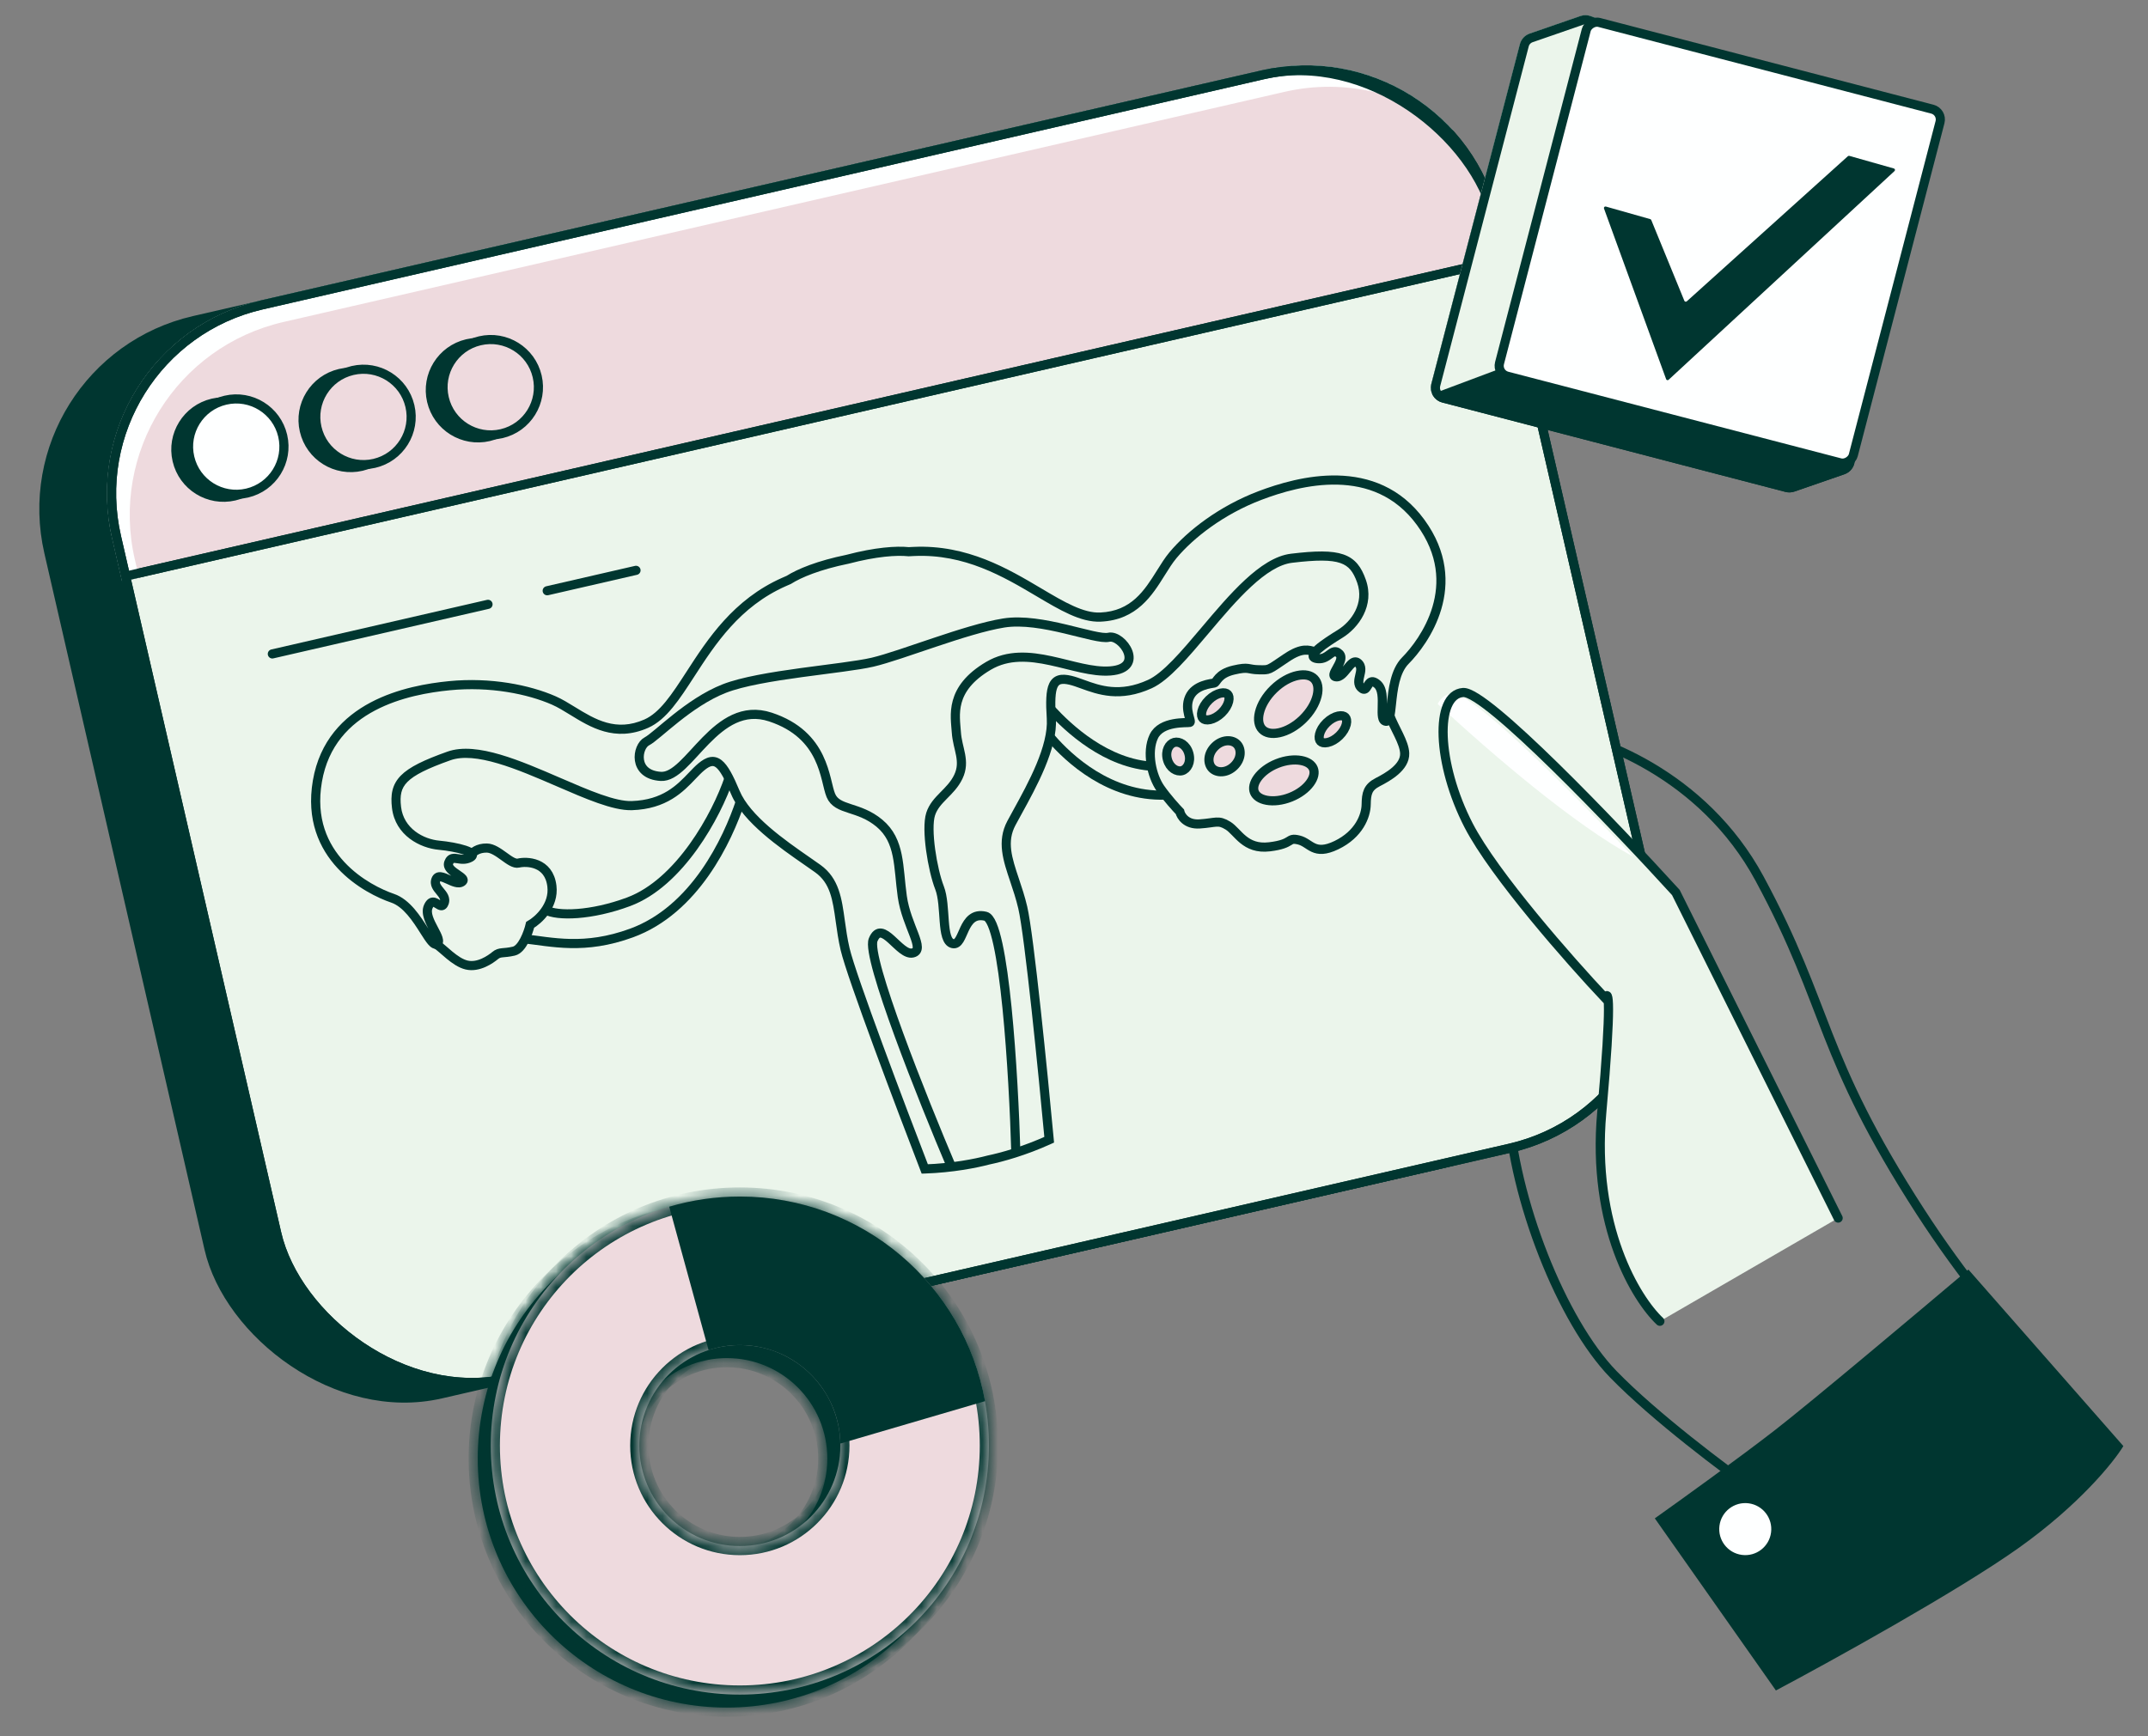 <svg width="141" height="114" viewBox="0 0 141 114" fill="none" xmlns="http://www.w3.org/2000/svg">
<rect x="0" y="0" width="141" height="114" fill="#808080" stroke="none"/>
<path d="M115.5 57.687C120.131 66.264 119.366 69.202 126.064 79.566C127.405 81.641 128.842 83.61 130.286 85.431L115.251 97.906C113.261 96.508 108.607 93.017 105.904 90.235C102.525 86.758 99.351 78.751 98.998 72.629C98.715 67.732 100.765 54.126 101.826 47.935C104.84 48.327 111.794 50.826 115.5 57.687Z" stroke="#003630" stroke-width="0.6"/>
<rect x="0.36" y="23.891" width="92.828" height="72.319" rx="12.7" transform="rotate(-12.95 0.36 23.891)" fill="#003630" stroke="#003630" stroke-width="0.6"/>
<rect x="4.803" y="22.87" width="92.828" height="72.319" rx="12.7" transform="rotate(-12.95 4.803 22.87)" fill="#EBF5EB" stroke="#003630" stroke-width="0.6"/>
<path d="M7.649 35.247C6.077 28.411 10.344 21.596 17.18 20.024L82.893 4.913C89.729 3.342 96.544 7.609 98.116 14.444L98.71 17.028L8.243 37.83L7.649 35.247Z" fill="#EEDADE" stroke="#003630" stroke-width="0.6"/>
<path fill-rule="evenodd" clip-rule="evenodd" d="M17.113 19.731C10.116 21.34 5.748 28.317 7.357 35.314L8.018 38.19L9.128 37.934L8.849 36.724C7.24 29.727 11.608 22.75 18.605 21.142L84.319 6.031C88.361 5.102 92.397 6.168 95.395 8.583C92.338 5.198 87.586 3.526 82.826 4.621L17.113 19.731Z" fill="#FEFFFF"/>
<path d="M17.877 42.936L32.034 39.68" stroke="#003630" stroke-width="0.6" stroke-linecap="round"/>
<path d="M35.92 38.788L41.749 37.448" stroke="#003630" stroke-width="0.6" stroke-linecap="round"/>
<path d="M7.649 35.247C6.077 28.411 10.344 21.596 17.18 20.024L82.893 4.913C89.729 3.342 96.544 7.609 98.116 14.444L98.71 17.028L8.243 37.83L7.649 35.247Z" stroke="#003630" stroke-width="0.6"/>
<rect x="4.803" y="22.868" width="92.828" height="72.319" rx="12.7" transform="rotate(-12.95 4.803 22.868)" stroke="#003630" stroke-width="0.6"/>
<path d="M105.143 73.055C104.472 80.512 107.407 85.294 108.959 86.753L120.661 79.977L110.007 58.6C105.98 54.179 97.55 45.363 96.043 45.469C94.16 45.602 94.316 50.148 96.402 54.191C98.071 57.425 103.078 63.106 105.374 65.542C105.576 64.939 105.814 65.599 105.143 73.055Z" fill="#EBF5EB"/>
<path fill-rule="evenodd" clip-rule="evenodd" d="M107.205 56.246C103.363 54.16 97.988 49.574 94.371 46.219C94.593 45.807 94.916 45.56 95.34 45.531C96.619 45.444 102.803 51.607 107.205 56.246Z" fill="#FEFFFF"/>
<path d="M108.959 86.753C107.407 85.294 104.472 80.512 105.143 73.055C105.814 65.599 105.576 64.939 105.374 65.542C103.078 63.106 98.071 57.425 96.402 54.191C94.316 50.148 94.16 45.602 96.043 45.469C97.55 45.363 105.98 54.179 110.007 58.6L120.661 79.977" stroke="#003630" stroke-width="0.6" stroke-linecap="round"/>
<path d="M116.54 93.879C118.887 92.055 125.965 86.105 129.211 83.358L139.383 94.948C138.744 96.005 136.468 98.828 132.483 101.656C128.498 104.484 120.218 109.06 116.575 110.995L108.626 99.694C110.286 98.516 114.193 95.703 116.54 93.879Z" fill="#003630"/>
<circle cx="114.563" cy="100.4" r="1.708" transform="rotate(7.409 114.563 100.4)" fill="#FEFFFF"/>
<path d="M68.969 46.553C70.125 47.816 72.622 50.171 75.752 50.321" stroke="#003630" stroke-width="0.6"/>
<path d="M68.969 48.437C70.152 49.817 72.85 52.327 76.506 52.205" stroke="#003630" stroke-width="0.6"/>
<path d="M47.865 51.076C47.032 53.543 44.623 57.96 41.259 59.212C38.819 60.12 36.581 60.175 35.804 59.743" stroke="#003630" stroke-width="0.6"/>
<path d="M48.617 52.582C47.753 55.18 45.602 59.743 41.456 61.26C38.354 62.394 36.25 61.844 34.295 61.627" stroke="#003630" stroke-width="0.6"/>
<path d="M30.951 56.102C31.04 55.959 31.366 55.673 31.957 55.682C32.697 55.693 33.507 56.792 34.031 56.669C34.555 56.546 36.033 56.567 36.228 58.18C36.383 59.47 35.34 60.414 34.799 60.726C34.675 61.246 34.288 62.319 33.73 62.45C33.031 62.614 32.816 62.48 32.507 62.737C32.199 62.993 31.408 63.548 30.628 63.362C29.848 63.177 29.076 62.27 28.645 62.003" stroke="#003630" stroke-width="0.6"/>
<path d="M86.303 42.784C85.913 42.691 85.487 42.495 84.468 43.177C83.195 44.028 83.369 43.987 82.63 43.976C81.89 43.966 82.024 43.75 80.977 43.996C79.929 44.242 79.877 44.806 79.703 44.847C79.528 44.888 78.439 44.96 78.079 45.781C77.719 46.602 78.274 47.393 78.099 47.434C77.924 47.475 76.23 47.32 75.737 48.357C75.243 49.394 75.612 50.965 76.166 51.756C76.609 52.389 77.206 53.047 77.448 53.297C77.517 53.589 77.871 54.156 78.742 54.099C79.83 54.028 79.964 53.812 80.611 54.213C81.257 54.614 81.719 55.795 83.331 55.601C84.944 55.407 84.472 54.965 85.252 55.151C86.032 55.336 86.237 56.209 87.726 55.491C89.216 54.773 89.668 53.562 89.679 52.822C89.69 52.083 89.782 51.693 90.44 51.354C91.097 51.016 92.237 50.38 92.207 49.466C92.183 48.735 91.538 47.833 91.203 46.929" stroke="#003630" stroke-width="0.6"/>
<path d="M62.493 76.702C60.572 72.18 56.847 62.848 57.316 61.706C57.903 60.279 59.041 62.776 59.914 62.571C60.787 62.366 59.504 60.824 59.228 58.863C58.952 56.901 59.107 55.207 57.732 54.056C56.356 52.905 54.959 53.233 54.539 52.226C54.119 51.219 54.161 48.262 50.568 47.079C46.975 45.896 45.246 51.091 43.377 50.977C41.508 50.863 41.807 49.013 42.465 48.674C43.122 48.336 45.188 46.131 47.55 45.208C49.913 44.285 55.355 43.929 57.276 43.479C59.197 43.028 63.398 41.305 65.883 40.906C68.368 40.507 71.908 42.047 72.781 41.842C73.654 41.638 75.236 43.869 72.885 44.053C70.533 44.236 67.474 42.191 64.885 43.719C62.297 45.248 62.706 46.994 62.777 48.083C62.849 49.171 63.403 49.962 62.909 50.999C62.416 52.036 61.409 52.456 61.09 53.452C60.771 54.448 61.211 57.108 61.672 58.289C62.134 59.471 61.753 61.771 62.533 61.956C63.313 62.141 63.13 59.79 64.691 60.16C65.939 60.457 66.54 70.656 66.684 75.719" stroke="#003630" stroke-width="0.6"/>
<path d="M68.872 74.835L68.997 75.108L69.19 75.02L69.171 74.807L68.872 74.835ZM66.602 57.801L66.887 57.706L66.602 57.801ZM66.389 54.049L66.124 53.908L66.389 54.049ZM66.797 53.3L66.534 53.156L66.797 53.3ZM69.012 47.17L69.311 47.151L69.012 47.17ZM70.266 44.665L70.335 44.373L70.335 44.373L70.266 44.665ZM71.064 44.924L71.167 44.642L71.167 44.642L71.064 44.924ZM75.483 44.915L75.607 45.188L75.483 44.915ZM79.106 41.39L79.335 41.583L79.335 41.583L79.106 41.39ZM84.781 36.654L84.745 36.356L84.781 36.654ZM89.371 38.156L89.653 38.056L89.371 38.156ZM87.972 41.616L88.129 41.871L87.972 41.616ZM86.513 43.248L86.54 42.949L86.513 43.248ZM87.272 42.972L87.451 43.213L87.272 42.972ZM87.91 42.92L87.705 43.139L87.705 43.139L87.91 42.92ZM87.751 43.872L88.012 44.019L88.012 44.019L87.751 43.872ZM87.713 44.44L87.741 44.141L87.713 44.44ZM88.418 43.914L88.185 43.726L88.418 43.914ZM89.162 43.547L89.367 43.328L89.367 43.328L89.162 43.547ZM89.356 45.159L89.561 44.94L89.561 44.94L89.356 45.159ZM89.77 45.034L89.513 44.879L89.513 44.879L89.77 45.034ZM90.404 44.914L90.596 44.684L90.596 44.684L90.404 44.914ZM90.734 46.418L90.434 46.41L90.734 46.418ZM90.977 47.358L91.005 47.059L91.005 47.059L90.977 47.358ZM91.338 46.219L91.04 46.187L91.04 46.187L91.338 46.219ZM92.253 43.374L92.466 43.586L92.466 43.586L92.253 43.374ZM93.255 34.297L93.497 34.12L93.255 34.297ZM82.709 32.535L82.603 32.254L82.709 32.535ZM76.997 36.454L77.227 36.646L76.997 36.454ZM76.202 37.613L76.457 37.772L76.457 37.772L76.202 37.613ZM72.24 40.517L72.254 40.817L72.24 40.517ZM68.192 38.888L68.039 39.147L68.192 38.888ZM59.992 36.207L60.005 36.507L60.005 36.507L59.992 36.207ZM59.649 36.225L59.619 36.523L59.642 36.525L59.666 36.524L59.649 36.225ZM55.636 36.719L55.696 37.013L55.705 37.012L55.712 37.01L55.636 36.719ZM51.778 38.075L51.897 38.35L51.919 38.341L51.939 38.328L51.778 38.075ZM51.474 38.207L51.596 38.481L51.596 38.481L51.474 38.207ZM45.323 44.256L45.575 44.419L45.323 44.256ZM42.422 47.516L42.301 47.241L42.422 47.516ZM37.581 46.676L37.738 46.421L37.581 46.676ZM29.495 45.023L29.465 44.724L29.495 45.023ZM20.834 51.292L21.13 51.343L20.834 51.292ZM25.769 58.977L25.672 59.261L25.769 58.977ZM27.854 61.117L27.6 61.278L27.6 61.278L27.854 61.117ZM28.683 61.977L28.526 61.721L28.526 61.721L28.683 61.977ZM28.483 61.027L28.218 61.167L28.483 61.027ZM28.11 59.532L27.835 59.412L27.835 59.412L28.11 59.532ZM28.731 59.358L28.892 59.105L28.892 59.105L28.731 59.358ZM29.157 59.287L29.439 59.392L29.439 59.392L29.157 59.287ZM28.614 57.756L28.333 57.651L28.333 57.651L28.614 57.756ZM29.444 57.754L29.319 58.027L29.444 57.754ZM30.308 57.911L30.466 58.167L30.308 57.911ZM30.022 57.42L29.854 57.668L29.854 57.668L30.022 57.42ZM29.457 56.637L29.176 56.532L29.176 56.532L29.457 56.637ZM30.061 56.384L30.013 56.68L30.013 56.68L30.061 56.384ZM30.854 56.31L30.716 56.043L30.716 56.043L30.854 56.31ZM26.029 53.021L25.731 53.056L26.029 53.021ZM29.471 49.634L29.371 49.351L29.471 49.634ZM36.661 51.351L36.542 51.626L36.661 51.351ZM41.474 52.896L41.484 53.196L41.474 52.896ZM45.435 50.939L45.652 51.146L45.435 50.939ZM46.035 50.352L46.227 50.583L46.035 50.352ZM48.273 52.038L48.549 51.922L48.273 52.038ZM52.983 56.543L53.154 56.296L53.154 56.296L52.983 56.543ZM53.681 57.032L53.856 56.788L53.681 57.032ZM55.16 60.487L55.457 60.446L55.16 60.487ZM60.704 76.753L60.424 76.861L60.501 77.06L60.714 77.053L60.704 76.753ZM64.892 76.164L64.831 75.87L64.823 75.872L64.815 75.874L64.892 76.164ZM66.843 59.653C67.051 60.538 67.383 63.246 67.715 66.3C68.045 69.343 68.373 72.7 68.573 74.863L69.171 74.807C68.97 72.643 68.642 69.282 68.311 66.236C67.982 63.201 67.646 60.446 67.427 59.516L66.843 59.653ZM66.318 57.897C66.503 58.449 66.696 59.025 66.843 59.653L67.427 59.516C67.273 58.857 67.071 58.256 66.887 57.706L66.318 57.897ZM66.124 53.908C65.413 55.246 65.859 56.53 66.318 57.897L66.887 57.706C66.411 56.288 66.084 55.264 66.654 54.19L66.124 53.908ZM66.534 53.156C66.386 53.425 66.246 53.679 66.124 53.908L66.654 54.19C66.773 53.965 66.911 53.716 67.06 53.445L66.534 53.156ZM68.713 47.19C68.769 48.06 68.477 49.107 68.032 50.176C67.589 51.239 67.013 52.287 66.534 53.156L67.06 53.445C67.536 52.58 68.128 51.505 68.585 50.407C69.04 49.315 69.377 48.163 69.311 47.151L68.713 47.19ZM70.335 44.373C70.025 44.3 69.732 44.272 69.475 44.344C69.198 44.423 69.001 44.606 68.876 44.868C68.758 45.115 68.704 45.433 68.684 45.805C68.663 46.181 68.677 46.642 68.713 47.19L69.311 47.151C69.276 46.61 69.264 46.178 69.283 45.837C69.302 45.492 69.35 45.268 69.418 45.126C69.478 45 69.548 44.947 69.638 44.922C69.748 44.891 69.922 44.892 70.197 44.957L70.335 44.373ZM71.167 44.642C70.884 44.539 70.603 44.437 70.335 44.373L70.197 44.957C70.424 45.011 70.671 45.1 70.962 45.206L71.167 44.642ZM75.358 44.642C74.421 45.069 73.635 45.16 72.962 45.103C72.281 45.045 71.704 44.837 71.167 44.642L70.962 45.206C71.495 45.399 72.142 45.635 72.911 45.701C73.687 45.766 74.576 45.658 75.607 45.188L75.358 44.642ZM78.877 41.196C78.211 41.985 77.575 42.737 76.976 43.353C76.371 43.974 75.83 44.427 75.358 44.642L75.607 45.188C76.187 44.924 76.793 44.401 77.406 43.772C78.023 43.138 78.673 42.368 79.335 41.583L78.877 41.196ZM84.745 36.356C83.712 36.48 82.69 37.182 81.724 38.076C80.751 38.976 79.786 40.119 78.877 41.196L79.335 41.583C80.25 40.499 81.19 39.387 82.132 38.516C83.081 37.638 83.984 37.052 84.817 36.952L84.745 36.356ZM89.653 38.056C89.512 37.657 89.344 37.31 89.108 37.028C88.867 36.742 88.566 36.535 88.179 36.402C87.43 36.144 86.353 36.163 84.745 36.356L84.817 36.952C86.434 36.757 87.381 36.761 87.984 36.969C88.273 37.069 88.481 37.215 88.648 37.414C88.819 37.618 88.958 37.89 89.088 38.256L89.653 38.056ZM88.129 41.871C89.159 41.237 90.263 39.773 89.653 38.056L89.088 38.256C89.565 39.599 88.717 40.804 87.815 41.36L88.129 41.871ZM86.54 42.949C86.437 42.939 86.418 42.921 86.432 42.931C86.445 42.94 86.467 42.961 86.483 42.997C86.499 43.033 86.498 43.065 86.496 43.083C86.492 43.106 86.488 43.092 86.533 43.035C86.573 42.984 86.634 42.921 86.718 42.846C87.06 42.544 87.642 42.171 88.129 41.871L87.815 41.36C87.336 41.655 86.708 42.054 86.32 42.397C86.222 42.484 86.132 42.574 86.061 42.664C85.995 42.748 85.922 42.862 85.902 42.996C85.891 43.068 85.896 43.151 85.931 43.233C85.967 43.316 86.024 43.378 86.087 43.422C86.202 43.503 86.348 43.534 86.485 43.546L86.54 42.949ZM87.093 42.731C86.901 42.873 86.76 42.969 86.54 42.949L86.485 43.546C86.955 43.59 87.263 43.352 87.451 43.213L87.093 42.731ZM88.115 42.701C87.938 42.536 87.736 42.456 87.513 42.505C87.336 42.544 87.184 42.663 87.093 42.731L87.451 43.213C87.507 43.171 87.547 43.141 87.584 43.119C87.62 43.097 87.637 43.092 87.642 43.091C87.644 43.09 87.643 43.091 87.64 43.09C87.637 43.09 87.636 43.09 87.638 43.09C87.641 43.092 87.663 43.1 87.705 43.139L88.115 42.701ZM88.012 44.019C88.1 43.864 88.222 43.651 88.281 43.441C88.342 43.226 88.358 42.928 88.115 42.701L87.705 43.139C87.709 43.143 87.738 43.157 87.704 43.278C87.668 43.405 87.587 43.552 87.49 43.725L88.012 44.019ZM87.741 44.141C87.711 44.138 87.775 44.136 87.826 44.208C87.877 44.279 87.858 44.34 87.862 44.322C87.865 44.308 87.876 44.276 87.905 44.216C87.933 44.16 87.969 44.096 88.012 44.019L87.49 43.725C87.449 43.797 87.404 43.876 87.368 43.95C87.332 44.021 87.294 44.107 87.275 44.195C87.257 44.279 87.244 44.424 87.338 44.557C87.434 44.691 87.581 44.729 87.686 44.738L87.741 44.141ZM88.185 43.726C88.072 43.865 87.978 43.979 87.886 44.059C87.792 44.141 87.749 44.142 87.741 44.141L87.686 44.738C87.938 44.761 88.14 44.633 88.279 44.513C88.419 44.391 88.547 44.231 88.651 44.103L88.185 43.726ZM89.367 43.328C89.262 43.23 89.132 43.163 88.98 43.16C88.834 43.157 88.712 43.214 88.622 43.275C88.453 43.389 88.3 43.583 88.185 43.726L88.651 44.103C88.716 44.023 88.772 43.954 88.827 43.894C88.882 43.833 88.924 43.795 88.957 43.773C88.989 43.752 88.99 43.76 88.968 43.76C88.94 43.76 88.935 43.745 88.957 43.766L89.367 43.328ZM89.551 44.423C89.584 44.285 89.63 44.099 89.625 43.916C89.62 43.715 89.555 43.504 89.367 43.328L88.957 43.766C89.005 43.811 89.023 43.857 89.025 43.931C89.028 44.022 89.004 44.129 88.967 44.284L89.551 44.423ZM89.561 44.94C89.513 44.895 89.495 44.849 89.493 44.776C89.491 44.685 89.514 44.578 89.551 44.423L88.967 44.284C88.935 44.421 88.888 44.607 88.893 44.791C88.898 44.992 88.963 45.203 89.151 45.379L89.561 44.94ZM89.513 44.879C89.5 44.901 89.489 44.919 89.478 44.936C89.468 44.953 89.459 44.965 89.452 44.975C89.449 44.979 89.446 44.982 89.444 44.985C89.442 44.987 89.441 44.988 89.441 44.988C89.441 44.988 89.443 44.986 89.446 44.984C89.449 44.982 89.454 44.978 89.46 44.975C89.474 44.967 89.493 44.959 89.517 44.956C89.542 44.953 89.562 44.956 89.577 44.96C89.59 44.964 89.596 44.968 89.592 44.965C89.588 44.963 89.578 44.956 89.561 44.94L89.151 45.379C89.223 45.446 89.312 45.51 89.418 45.539C89.537 45.571 89.653 45.554 89.75 45.5C89.836 45.452 89.895 45.384 89.932 45.335C89.969 45.285 90.003 45.229 90.027 45.189L89.513 44.879ZM90.596 44.684C90.379 44.502 90.125 44.391 89.87 44.507C89.761 44.556 89.685 44.635 89.634 44.698C89.584 44.761 89.542 44.831 89.513 44.879L90.027 45.189C90.06 45.135 90.082 45.099 90.103 45.072C90.124 45.046 90.129 45.048 90.117 45.054C90.109 45.057 90.1 45.06 90.09 45.06C90.081 45.061 90.078 45.059 90.082 45.06C90.094 45.064 90.136 45.081 90.211 45.144L90.596 44.684ZM91.034 46.426C91.041 46.155 91.051 45.828 91.007 45.529C90.964 45.233 90.862 44.906 90.596 44.684L90.211 45.144C90.308 45.225 90.378 45.374 90.414 45.615C90.448 45.854 90.442 46.128 90.434 46.41L91.034 46.426ZM91.005 47.059C91.029 47.062 91.057 47.079 91.068 47.095C91.071 47.099 91.058 47.08 91.046 47.014C91.024 46.88 91.027 46.686 91.034 46.426L90.434 46.41C90.428 46.647 90.42 46.91 90.455 47.115C90.473 47.219 90.506 47.342 90.581 47.446C90.666 47.563 90.792 47.642 90.95 47.657L91.005 47.059ZM91.04 46.187C91.004 46.531 90.975 46.795 90.93 46.973C90.919 47.016 90.909 47.048 90.9 47.071C90.895 47.083 90.891 47.091 90.888 47.097C90.885 47.103 90.883 47.105 90.883 47.105C90.889 47.097 90.935 47.053 91.005 47.059L90.95 47.657C91.139 47.674 91.281 47.577 91.366 47.461C91.441 47.36 91.483 47.234 91.512 47.12C91.57 46.891 91.602 46.575 91.637 46.25L91.04 46.187ZM92.04 43.163C91.642 43.564 91.419 44.107 91.283 44.64C91.146 45.175 91.088 45.734 91.04 46.187L91.637 46.25C91.685 45.791 91.74 45.275 91.864 44.789C91.989 44.301 92.176 43.878 92.466 43.586L92.04 43.163ZM93.012 34.474C94.444 36.434 94.484 38.304 94.033 39.834C93.577 41.379 92.615 42.584 92.04 43.163L92.466 43.586C93.083 42.964 94.115 41.675 94.608 40.004C95.106 38.318 95.052 36.249 93.497 34.12L93.012 34.474ZM82.816 32.815C84.072 32.338 85.918 31.773 87.806 31.821C89.681 31.869 91.586 32.521 93.012 34.474L93.497 34.12C91.937 31.984 89.838 31.273 87.821 31.221C85.817 31.17 83.884 31.768 82.603 32.254L82.816 32.815ZM77.227 36.646C78.345 35.311 80.327 33.761 82.816 32.815L82.603 32.254C80.018 33.236 77.951 34.846 76.767 36.261L77.227 36.646ZM76.457 37.772C76.723 37.346 76.964 36.961 77.227 36.646L76.767 36.261C76.472 36.614 76.209 37.036 75.948 37.454L76.457 37.772ZM72.254 40.817C74.634 40.71 75.64 39.078 76.457 37.772L75.948 37.454C75.121 38.777 74.263 40.126 72.227 40.218L72.254 40.817ZM68.039 39.147C68.801 39.598 69.527 40.029 70.215 40.338C70.903 40.647 71.582 40.848 72.254 40.817L72.227 40.218C71.69 40.242 71.111 40.082 70.461 39.79C69.81 39.498 69.115 39.087 68.345 38.63L68.039 39.147ZM60.005 36.507C63.322 36.357 65.866 37.859 68.039 39.147L68.345 38.63C66.183 37.349 63.495 35.749 59.978 35.908L60.005 36.507ZM59.666 36.524C59.778 36.518 59.891 36.512 60.005 36.507L59.978 35.908C59.862 35.913 59.747 35.919 59.633 35.925L59.666 36.524ZM59.68 35.926C58.825 35.838 57.432 35.936 55.56 36.429L55.712 37.01C57.541 36.528 58.859 36.445 59.619 36.523L59.68 35.926ZM51.939 38.328C52.587 37.916 53.817 37.398 55.696 37.013L55.576 36.426C53.652 36.819 52.346 37.358 51.617 37.821L51.939 38.328ZM51.66 37.799C51.558 37.843 51.456 37.887 51.353 37.933L51.596 38.481C51.697 38.437 51.797 38.393 51.897 38.35L51.66 37.799ZM51.353 37.933C48.133 39.355 46.437 41.983 45.071 44.093L45.575 44.419C46.948 42.299 48.559 39.823 51.596 38.481L51.353 37.933ZM45.071 44.093C44.584 44.844 44.145 45.522 43.692 46.073C43.239 46.624 42.792 47.024 42.301 47.241L42.543 47.79C43.158 47.519 43.677 47.037 44.156 46.454C44.635 45.871 45.093 45.163 45.575 44.419L45.071 44.093ZM42.301 47.241C40.436 48.065 39.068 47.238 37.738 46.421L37.424 46.932C38.736 47.739 40.363 48.753 42.543 47.79L42.301 47.241ZM37.738 46.421C37.319 46.163 36.895 45.902 36.474 45.718L36.233 46.267C36.609 46.432 36.996 46.669 37.424 46.932L37.738 46.421ZM36.474 45.718C34.784 44.977 32.217 44.454 29.465 44.724L29.524 45.322C32.174 45.061 34.638 45.568 36.233 46.267L36.474 45.718ZM29.465 44.724C28.102 44.858 26.104 45.183 24.332 46.121C22.549 47.064 20.985 48.635 20.538 51.242L21.13 51.343C21.538 48.96 22.954 47.528 24.613 46.651C26.282 45.768 28.187 45.453 29.524 45.322L29.465 44.724ZM20.538 51.242C20.093 53.84 20.964 55.717 22.16 57.005C23.345 58.283 24.843 58.978 25.672 59.261L25.866 58.693C25.093 58.43 23.695 57.778 22.6 56.597C21.515 55.428 20.72 53.735 21.13 51.343L20.538 51.242ZM25.672 59.261C26.062 59.393 26.418 59.689 26.746 60.07C27.074 60.45 27.352 60.888 27.6 61.278L28.107 60.956C27.863 60.572 27.561 60.097 27.201 59.678C26.841 59.262 26.401 58.875 25.866 58.693L25.672 59.261ZM27.6 61.278C27.775 61.553 27.945 61.822 28.099 62.002C28.175 62.09 28.269 62.185 28.381 62.242C28.509 62.308 28.679 62.332 28.841 62.232L28.526 61.721C28.586 61.685 28.646 61.704 28.655 61.708C28.656 61.709 28.653 61.707 28.648 61.703C28.642 61.699 28.635 61.694 28.625 61.685C28.607 61.669 28.583 61.644 28.555 61.611C28.435 61.472 28.292 61.248 28.107 60.956L27.6 61.278ZM28.841 62.232C28.976 62.149 29.054 62.022 29.077 61.879C29.098 61.752 29.074 61.628 29.043 61.527C28.983 61.328 28.859 61.095 28.748 60.886L28.218 61.167C28.339 61.397 28.429 61.569 28.469 61.7C28.488 61.764 28.484 61.786 28.485 61.782C28.488 61.762 28.505 61.734 28.526 61.721L28.841 62.232ZM28.748 60.886C28.616 60.637 28.488 60.395 28.413 60.165C28.337 59.933 28.334 59.769 28.385 59.653L27.835 59.412C27.696 59.729 27.75 60.068 27.843 60.352C27.937 60.639 28.091 60.928 28.218 61.167L28.748 60.886ZM28.385 59.653C28.424 59.563 28.454 59.53 28.463 59.521C28.467 59.518 28.464 59.521 28.456 59.524C28.447 59.528 28.437 59.53 28.429 59.53C28.415 59.531 28.419 59.526 28.45 59.541C28.481 59.556 28.516 59.577 28.57 59.612L28.892 59.105C28.845 59.076 28.777 59.032 28.703 58.997C28.63 58.963 28.527 58.926 28.407 58.931C28.127 58.941 27.949 59.153 27.835 59.412L28.385 59.653ZM28.57 59.612C28.609 59.637 28.664 59.672 28.72 59.7C28.775 59.728 28.858 59.763 28.956 59.767C29.067 59.772 29.179 59.736 29.271 59.654C29.353 59.581 29.404 59.484 29.439 59.392L28.876 59.182C28.869 59.203 28.863 59.214 28.86 59.218C28.858 59.221 28.861 59.216 28.871 59.206C28.882 59.196 28.9 59.185 28.923 59.177C28.946 59.169 28.967 59.167 28.982 59.167C28.99 59.168 28.995 59.169 28.999 59.169C29.003 59.17 29.005 59.171 29.005 59.171C29.005 59.171 29.004 59.17 29.001 59.169C28.998 59.168 28.994 59.166 28.989 59.164C28.979 59.159 28.966 59.151 28.949 59.141C28.932 59.131 28.914 59.119 28.892 59.105L28.57 59.612ZM29.439 59.392C29.528 59.151 29.493 58.933 29.408 58.751C29.331 58.584 29.206 58.438 29.116 58.33L28.655 58.713C28.757 58.836 28.826 58.921 28.864 59.004C28.895 59.07 28.9 59.12 28.876 59.182L29.439 59.392ZM29.116 58.33C29.014 58.207 28.946 58.122 28.907 58.039C28.876 57.972 28.872 57.923 28.895 57.861L28.333 57.651C28.243 57.892 28.278 58.11 28.363 58.292C28.441 58.459 28.565 58.605 28.655 58.713L29.116 58.33ZM28.895 57.861C28.906 57.833 28.907 57.848 28.882 57.861C28.863 57.871 28.86 57.862 28.898 57.867C28.937 57.873 28.992 57.888 29.069 57.918C29.144 57.947 29.226 57.984 29.319 58.027L29.569 57.481C29.402 57.405 29.178 57.299 28.977 57.273C28.869 57.258 28.735 57.261 28.605 57.328C28.47 57.399 28.383 57.517 28.333 57.651L28.895 57.861ZM29.319 58.027C29.469 58.096 29.655 58.182 29.835 58.228C30.013 58.274 30.251 58.299 30.466 58.167L30.151 57.656C30.144 57.66 30.106 57.679 29.985 57.647C29.867 57.617 29.732 57.556 29.569 57.481L29.319 58.027ZM30.466 58.167C30.555 58.111 30.67 58.012 30.697 57.849C30.722 57.688 30.645 57.564 30.592 57.497C30.536 57.427 30.463 57.367 30.4 57.319C30.335 57.269 30.26 57.218 30.191 57.171L29.854 57.668C29.926 57.717 29.987 57.758 30.037 57.797C30.09 57.837 30.114 57.861 30.123 57.872C30.135 57.886 30.09 57.84 30.104 57.754C30.118 57.667 30.176 57.64 30.151 57.656L30.466 58.167ZM30.191 57.171C30.027 57.06 29.889 56.964 29.8 56.867C29.716 56.774 29.736 56.748 29.738 56.742L29.176 56.532C29.059 56.844 29.206 57.104 29.356 57.27C29.502 57.431 29.706 57.568 29.854 57.668L30.191 57.171ZM29.738 56.742C29.759 56.686 29.776 56.665 29.781 56.66C29.783 56.659 29.781 56.66 29.782 56.66C29.788 56.658 29.806 56.655 29.849 56.658C29.892 56.661 29.942 56.669 30.013 56.68L30.108 56.088C29.993 56.069 29.802 56.033 29.625 56.081C29.404 56.141 29.261 56.305 29.176 56.532L29.738 56.742ZM30.013 56.68C30.238 56.716 30.597 56.779 30.991 56.576L30.716 56.043C30.513 56.147 30.335 56.124 30.108 56.088L30.013 56.68ZM30.991 56.576C31.09 56.525 31.218 56.441 31.278 56.298C31.354 56.118 31.283 55.957 31.201 55.86C31.126 55.773 31.024 55.71 30.933 55.663C30.835 55.614 30.722 55.57 30.601 55.53C30.123 55.373 29.426 55.251 28.848 55.198L28.794 55.796C29.345 55.846 29.993 55.962 30.413 56.1C30.517 56.134 30.601 56.168 30.662 56.199C30.729 56.233 30.747 56.252 30.744 56.249C30.733 56.236 30.685 56.16 30.725 56.065C30.749 56.008 30.781 56.009 30.716 56.043L30.991 56.576ZM28.848 55.198C27.793 55.102 26.497 54.4 26.327 52.985L25.731 53.056C25.949 54.866 27.59 55.686 28.794 55.796L28.848 55.198ZM26.327 52.985C26.28 52.599 26.284 52.294 26.346 52.035C26.407 51.782 26.528 51.559 26.743 51.341C27.191 50.887 28.037 50.462 29.572 49.917L29.371 49.351C27.845 49.893 26.872 50.355 26.316 50.919C26.029 51.211 25.851 51.53 25.763 51.894C25.677 52.251 25.681 52.636 25.731 53.056L26.327 52.985ZM29.572 49.917C30.363 49.636 31.432 49.759 32.673 50.123C33.903 50.484 35.24 51.062 36.542 51.626L36.78 51.076C35.487 50.516 34.114 49.921 32.842 49.547C31.579 49.177 30.351 49.003 29.371 49.351L29.572 49.917ZM36.542 51.626C37.484 52.034 38.409 52.435 39.243 52.728C40.072 53.019 40.847 53.217 41.484 53.196L41.464 52.597C40.946 52.614 40.259 52.449 39.442 52.162C38.632 51.877 37.727 51.486 36.78 51.076L36.542 51.626ZM41.484 53.196C42.617 53.159 43.461 52.86 44.127 52.456C44.787 52.056 45.261 51.556 45.652 51.146L45.218 50.732C44.824 51.145 44.399 51.589 43.815 51.943C43.237 52.294 42.494 52.562 41.464 52.597L41.484 53.196ZM45.652 51.146C45.866 50.922 46.047 50.732 46.227 50.583L45.843 50.122C45.632 50.298 45.425 50.515 45.218 50.732L45.652 51.146ZM46.227 50.583C46.444 50.402 46.599 50.324 46.712 50.303C46.804 50.285 46.89 50.301 47 50.388C47.123 50.484 47.267 50.664 47.437 50.965C47.605 51.262 47.787 51.654 47.996 52.154L48.549 51.922C48.338 51.415 48.145 50.997 47.959 50.669C47.776 50.345 47.586 50.085 47.37 49.916C47.142 49.736 46.884 49.66 46.601 49.713C46.339 49.763 46.088 49.918 45.843 50.122L46.227 50.583ZM47.996 52.154C48.387 53.09 49.202 53.972 50.094 54.747C50.992 55.527 52.001 56.227 52.812 56.789L53.154 56.296C52.339 55.731 51.357 55.049 50.488 54.294C49.613 53.534 48.886 52.727 48.549 51.922L47.996 52.154ZM52.812 56.789C53.066 56.966 53.3 57.128 53.507 57.276L53.856 56.788C53.645 56.637 53.407 56.472 53.154 56.296L52.812 56.789ZM53.507 57.276C54.495 57.984 54.658 59.047 54.862 60.529L55.457 60.446C55.259 59.019 55.088 57.67 53.856 56.788L53.507 57.276ZM54.862 60.529C54.942 61.103 55.029 61.731 55.183 62.39L55.767 62.253C55.62 61.625 55.537 61.024 55.457 60.446L54.862 60.529ZM55.183 62.39C55.402 63.321 56.326 65.937 57.381 68.802C58.44 71.678 59.641 74.833 60.424 76.861L60.984 76.645C60.201 74.619 59.001 71.466 57.944 68.594C56.882 65.711 55.975 63.138 55.767 62.253L55.183 62.39ZM60.714 77.053C62.549 76.992 64.114 76.681 64.969 76.454L64.815 75.874C63.997 76.092 62.477 76.394 60.694 76.453L60.714 77.053ZM68.748 74.562C67.145 75.293 65.667 75.697 64.831 75.87L64.953 76.458C65.825 76.277 67.347 75.86 68.997 75.108L68.748 74.562Z" fill="#003630"/>
<path d="M80.587 45.588C80.662 45.664 80.711 45.815 80.652 46.054C80.595 46.289 80.441 46.563 80.191 46.807C79.941 47.05 79.663 47.197 79.427 47.248C79.186 47.301 79.036 47.248 78.962 47.171C78.887 47.095 78.838 46.944 78.897 46.704C78.954 46.47 79.108 46.196 79.358 45.952C79.608 45.709 79.886 45.562 80.122 45.511C80.363 45.458 80.513 45.511 80.587 45.588Z" fill="#EEDADE" stroke="#003630" stroke-width="0.6"/>
<path d="M81.195 48.863C81.508 49.185 81.497 49.826 81.01 50.3C80.524 50.773 79.883 50.768 79.57 50.447C79.256 50.125 79.268 49.484 79.755 49.011C80.241 48.537 80.882 48.542 81.195 48.863Z" fill="#EEDADE" stroke="#003630" stroke-width="0.6"/>
<path d="M88.308 47.093C88.383 47.169 88.431 47.32 88.373 47.559C88.316 47.794 88.162 48.068 87.912 48.312C87.662 48.555 87.383 48.702 87.147 48.753C86.906 48.806 86.757 48.753 86.682 48.676C86.608 48.6 86.559 48.449 86.618 48.209C86.675 47.975 86.829 47.7 87.079 47.457C87.329 47.213 87.607 47.067 87.843 47.015C88.084 46.963 88.233 47.016 88.308 47.093Z" fill="#EEDADE" stroke="#003630" stroke-width="0.6"/>
<path d="M77.082 48.747C77.419 48.654 77.885 48.911 78.041 49.481C78.197 50.051 77.927 50.509 77.59 50.602C77.253 50.694 76.788 50.437 76.632 49.867C76.476 49.297 76.745 48.839 77.082 48.747Z" fill="#EEDADE" stroke="#003630" stroke-width="0.6"/>
<path d="M86.213 50.468C86.314 50.719 86.257 51.054 85.991 51.416C85.728 51.775 85.285 52.119 84.717 52.345C84.149 52.571 83.591 52.626 83.154 52.547C82.712 52.467 82.44 52.262 82.34 52.01C82.24 51.759 82.296 51.423 82.562 51.061C82.825 50.703 83.268 50.359 83.836 50.133C84.404 49.907 84.963 49.852 85.4 49.931C85.842 50.011 86.113 50.216 86.213 50.468Z" fill="#EEDADE" stroke="#003630" stroke-width="0.6"/>
<path d="M86.271 44.572C86.496 44.802 86.581 45.19 86.459 45.688C86.338 46.181 86.022 46.735 85.526 47.218C85.029 47.702 84.467 48.004 83.971 48.111C83.47 48.22 83.085 48.125 82.861 47.894C82.636 47.664 82.551 47.276 82.673 46.778C82.793 46.285 83.11 45.731 83.606 45.248C84.103 44.764 84.665 44.462 85.16 44.355C85.661 44.246 86.046 44.341 86.271 44.572Z" fill="#EEDADE" stroke="#003630" stroke-width="0.6"/>
<circle cx="14.674" cy="29.518" r="3.131" transform="rotate(-13.145 14.674 29.518)" fill="#003630" stroke="#003630" stroke-width="0.6"/>
<circle cx="15.508" cy="29.325" r="3.131" transform="rotate(-13.145 15.508 29.325)" fill="#FEFFFF" stroke="#003630" stroke-width="0.6"/>
<circle cx="23.025" cy="27.569" r="3.131" transform="rotate(-13.145 23.025 27.569)" fill="#003630" stroke="#003630" stroke-width="0.6"/>
<circle cx="23.859" cy="27.375" r="3.131" transform="rotate(-13.145 23.859 27.375)" fill="#EEDADE" stroke="#003630" stroke-width="0.6"/>
<circle cx="31.379" cy="25.618" r="3.131" transform="rotate(-13.145 31.379 25.618)" fill="#003630" stroke="#003630" stroke-width="0.6"/>
<circle cx="32.213" cy="25.425" r="3.131" transform="rotate(-13.145 32.213 25.425)" fill="#EEDADE" stroke="#003630" stroke-width="0.6"/>
<path d="M123.632 9.327C123.672 8.884 123.414 8.468 123 8.306L104.436 1.064C104.214 0.977 103.969 0.973 103.745 1.05L100.409 2.205C100.093 2.314 99.853 2.574 99.769 2.897L93.956 25.208C93.817 25.742 94.137 26.288 94.672 26.428L117.207 32.299C117.398 32.348 117.599 32.34 117.786 32.276L121.078 31.137C121.45 31.008 121.712 30.673 121.747 30.281L123.632 9.327Z" fill="#003630"/>
<path fill-rule="evenodd" clip-rule="evenodd" d="M116.431 5.744L99.256 23.911L94.014 25.877C93.922 25.674 93.896 25.44 93.956 25.209L99.769 2.898C99.853 2.575 100.093 2.315 100.409 2.205L103.745 1.051C103.97 0.973 104.214 0.978 104.436 1.064L116.431 5.744Z" fill="#EBF5EB"/>
<path d="M123.333 9.3C123.361 8.99 123.181 8.699 122.89 8.586L104.326 1.343C104.172 1.283 104 1.279 103.843 1.334L100.507 2.488C100.286 2.565 100.118 2.747 100.059 2.973L94.246 25.283C94.149 25.658 94.373 26.04 94.747 26.137L117.282 32.008C117.416 32.043 117.557 32.038 117.688 31.992L120.98 30.853C121.24 30.763 121.424 30.529 121.448 30.255L123.333 9.3Z" stroke="#003630" stroke-width="0.6"/>
<rect x="-0.366" y="0.215" width="23.99" height="23.99" rx="0.7" transform="matrix(-0.968 -0.252 -0.252 0.968 127.223 7.044)" fill="#FEFFFF" stroke="#003630" stroke-width="0.6"/>
<path d="M108.328 14.388L105.412 13.562C105.333 13.54 105.263 13.616 105.291 13.693L109.369 24.898C109.393 24.965 109.478 24.985 109.531 24.937L124.36 11.232C124.418 11.179 124.395 11.084 124.32 11.063L121.394 10.234C121.361 10.225 121.325 10.233 121.3 10.256L110.725 19.785C110.673 19.832 110.592 19.813 110.565 19.749L108.393 14.447C108.382 14.418 108.357 14.396 108.328 14.388Z" fill="#003630"/>
<mask id="path-40-inside-1_7291_9838" fill="white">
<path fill-rule="evenodd" clip-rule="evenodd" d="M47.711 112.118C56.741 112.118 64.061 104.798 64.061 95.768C64.061 86.738 56.741 79.418 47.711 79.418C38.681 79.418 31.361 86.738 31.361 95.768C31.361 104.798 38.681 112.118 47.711 112.118ZM47.711 102.366C51.355 102.366 54.308 99.412 54.308 95.769C54.308 92.125 51.355 89.171 47.711 89.171C44.067 89.171 41.114 92.125 41.114 95.769C41.114 99.412 44.067 102.366 47.711 102.366Z"/>
</mask>
<path fill-rule="evenodd" clip-rule="evenodd" d="M47.711 112.118C56.741 112.118 64.061 104.798 64.061 95.768C64.061 86.738 56.741 79.418 47.711 79.418C38.681 79.418 31.361 86.738 31.361 95.768C31.361 104.798 38.681 112.118 47.711 112.118ZM47.711 102.366C51.355 102.366 54.308 99.412 54.308 95.769C54.308 92.125 51.355 89.171 47.711 89.171C44.067 89.171 41.114 92.125 41.114 95.769C41.114 99.412 44.067 102.366 47.711 102.366Z" fill="#003630"/>
<path d="M63.462 95.768C63.462 104.467 56.41 111.518 47.711 111.518V112.718C57.073 112.718 64.662 105.13 64.662 95.768H63.462ZM47.711 80.018C56.41 80.018 63.462 87.07 63.462 95.768H64.662C64.662 86.407 57.073 78.818 47.711 78.818V80.018ZM31.961 95.768C31.961 87.07 39.013 80.018 47.711 80.018V78.818C38.35 78.818 30.761 86.407 30.761 95.768H31.961ZM47.711 111.518C39.013 111.518 31.961 104.467 31.961 95.768H30.761C30.761 105.13 38.35 112.718 47.711 112.718V111.518ZM53.708 95.769C53.708 99.081 51.023 101.766 47.711 101.766V102.966C51.686 102.966 54.908 99.744 54.908 95.769H53.708ZM47.711 89.771C51.023 89.771 53.708 92.457 53.708 95.769H54.908C54.908 91.794 51.686 88.571 47.711 88.571V89.771ZM41.714 95.769C41.714 92.457 44.399 89.771 47.711 89.771V88.571C43.736 88.571 40.514 91.794 40.514 95.769H41.714ZM47.711 101.766C44.399 101.766 41.714 99.081 41.714 95.769H40.514C40.514 99.744 43.736 102.966 47.711 102.966V101.766Z" fill="#003630" mask="url(#path-40-inside-1_7291_9838)"/>
<mask id="path-42-inside-2_7291_9838" fill="white">
<path fill-rule="evenodd" clip-rule="evenodd" d="M48.565 111.265C57.595 111.265 64.915 103.944 64.915 94.915C64.915 85.885 57.595 78.564 48.565 78.564C39.535 78.564 32.215 85.885 32.215 94.915C32.215 103.944 39.535 111.265 48.565 111.265ZM48.565 101.512C52.208 101.512 55.162 98.559 55.162 94.915C55.162 91.271 52.208 88.318 48.565 88.318C44.921 88.318 41.967 91.271 41.967 94.915C41.967 98.559 44.921 101.512 48.565 101.512Z"/>
</mask>
<path fill-rule="evenodd" clip-rule="evenodd" d="M48.565 111.265C57.595 111.265 64.915 103.944 64.915 94.915C64.915 85.885 57.595 78.564 48.565 78.564C39.535 78.564 32.215 85.885 32.215 94.915C32.215 103.944 39.535 111.265 48.565 111.265ZM48.565 101.512C52.208 101.512 55.162 98.559 55.162 94.915C55.162 91.271 52.208 88.318 48.565 88.318C44.921 88.318 41.967 91.271 41.967 94.915C41.967 98.559 44.921 101.512 48.565 101.512Z" fill="#EEDADE"/>
<path d="M64.315 94.915C64.315 103.613 57.264 110.665 48.565 110.665V111.865C57.926 111.865 65.515 104.276 65.515 94.915H64.315ZM48.565 79.165C57.264 79.165 64.315 86.216 64.315 94.915H65.515C65.515 85.553 57.926 77.965 48.565 77.965V79.165ZM32.815 94.915C32.815 86.216 39.866 79.165 48.565 79.165V77.965C39.204 77.965 31.615 85.553 31.615 94.915H32.815ZM48.565 110.665C39.866 110.665 32.815 103.613 32.815 94.915H31.615C31.615 104.276 39.204 111.865 48.565 111.865V110.665ZM54.562 94.915C54.562 98.227 51.877 100.912 48.565 100.912V102.112C52.54 102.112 55.762 98.89 55.762 94.915H54.562ZM48.565 88.918C51.877 88.918 54.562 91.603 54.562 94.915H55.762C55.762 90.94 52.54 87.718 48.565 87.718V88.918ZM42.567 94.915C42.567 91.603 45.252 88.918 48.565 88.918V87.718C44.59 87.718 41.367 90.94 41.367 94.915H42.567ZM48.565 100.912C45.252 100.912 42.567 98.227 42.567 94.915H41.367C41.367 98.89 44.59 102.112 48.565 102.112V100.912Z" fill="#003630" mask="url(#path-42-inside-2_7291_9838)"/>
<path fill-rule="evenodd" clip-rule="evenodd" d="M46.511 88.644C47.158 88.432 47.85 88.317 48.568 88.317C52.168 88.317 55.094 91.2 55.164 94.782L64.66 91.999C63.285 84.36 56.603 78.564 48.569 78.564C46.957 78.564 45.4 78.797 43.93 79.232L46.511 88.644Z" fill="#003630"/>
</svg>
